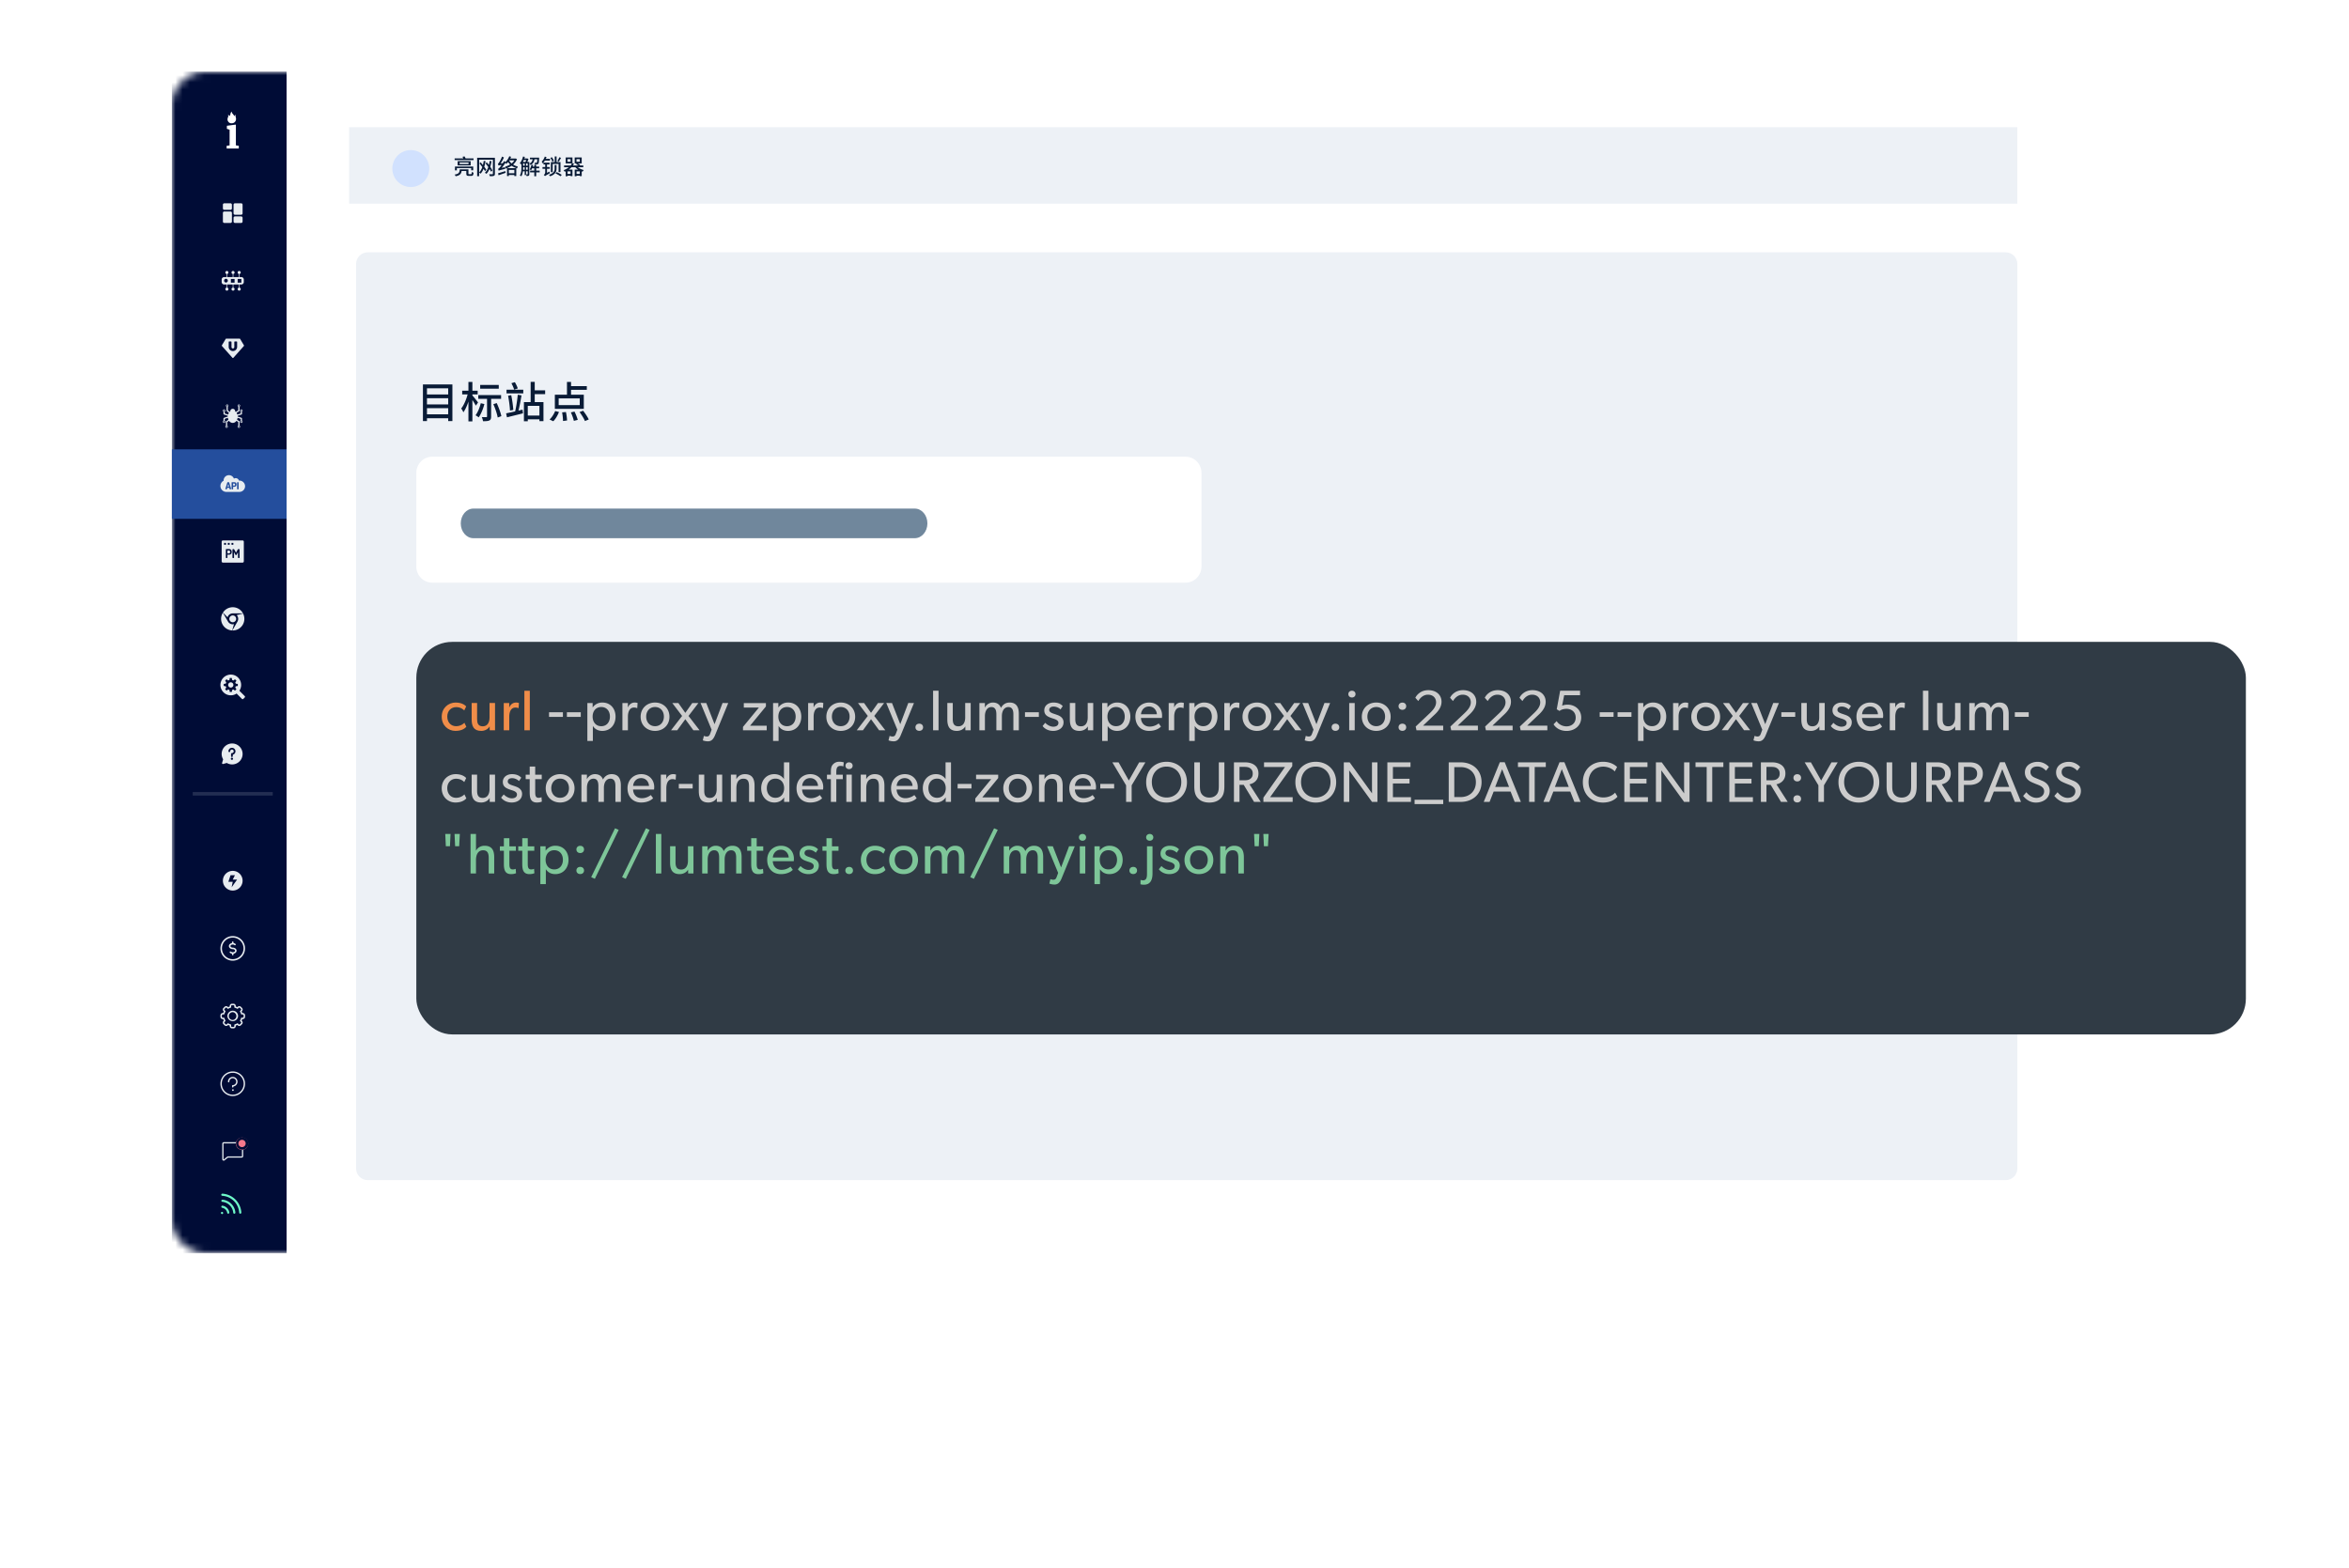 <svg xmlns="http://www.w3.org/2000/svg" width="328" height="219" fill="none" viewBox="0 0 328 219">
  <g filter="url(#a)">
    <mask id="b" width="273" height="165" x="19" y="5" maskUnits="userSpaceOnUse" style="mask-type:alpha">
      <path fill="#C4C4C4" d="M19 9.853A4.853 4.853 0 0 1 23.853 5h262.544a4.853 4.853 0 0 1 4.853 4.853v155.294a4.853 4.853 0 0 1-4.853 4.853H23.853A4.853 4.853 0 0 1 19 165.147V9.853Z"/>
    </mask>
    <g mask="url(#b)">
      <path fill="#fff" d="M289.018 5H21.148A2.148 2.148 0 0 0 19 7.148v160.679c0 1.186.962 2.148 2.148 2.148h267.87a2.148 2.148 0 0 0 2.148-2.148V7.148A2.148 2.148 0 0 0 289.018 5Z"/>
      <path fill="#EDF1F6" d="M275.056 30.235h-228.7c-.904 0-1.636.731-1.636 1.633v126.308c0 .902.732 1.633 1.635 1.633h228.701c.903 0 1.635-.731 1.635-1.633V31.868c0-.902-.732-1.633-1.635-1.633Z"/>
      <path fill="#000C36" d="M35.015 5H19v165h16.015V5Z"/>
    </g>
    <g clip-path="url(#c)">
      <path fill="#6EF8C8" fill-rule="evenodd" d="M26.046 161.998a2.52 2.52 0 0 1 2.353 2.354.15.15 0 0 0 .3-.019 2.816 2.816 0 0 0-2.634-2.634.15.15 0 1 0-.019.299Zm0 .84a1.686 1.686 0 0 1 1.523 1.524.15.15 0 0 0 .163.135.15.15 0 0 0 .136-.163 1.982 1.982 0 0 0-1.796-1.795.15.15 0 0 0-.163.136.15.15 0 0 0 .136.163Zm.443 1.071a.852.852 0 0 0-.459-.237.15.15 0 0 1 .05-.296 1.15 1.15 0 0 1 .942.942.15.15 0 1 1-.296.05.85.85 0 0 0-.237-.459Zm-.377.377a.15.15 0 1 0-.212.212v.001a.15.15 0 1 0 .212-.212v-.001Z" clip-rule="evenodd"/>
    </g>
    <path fill="#fff" d="M26.832 11.016c.078.148.039.274-.015.407-.086.22-.063.43.093.61.155.189.373.212.598.165.31-.07.49-.368.443-.697-.024-.156-.117-.313-.032-.485-.077.039-.077.039-.17.195-.086-.101-.164-.211-.257-.32-.077-.087-.155-.165-.108-.306a.332.332 0 0 0-.171.188 2.552 2.552 0 0 0-.055.235.282.282 0 0 1-.132.196c-.046-.087-.093-.15-.194-.188Zm-.182 4.724v-.382l.41-.054v-2.19l-.379-.124v-.426l1.037-.14.22-.022v2.896l.406.06v.383h-1.695Z"/>
    <path fill="#E7ECF0" fill-rule="evenodd" d="M26.323 23.388h.86c.11 0 .2.09.2.2v.516a.2.2 0 0 1-.2.2h-.86a.2.2 0 0 1-.2-.2v-.515a.2.2 0 0 1 .2-.201Zm0 1.146h.86c.11 0 .2.09.2.2v1.203a.2.2 0 0 1-.2.2h-.86a.2.2 0 0 1-.2-.2v-1.203c0-.11.09-.2.2-.2Zm2.35.687h-.86a.2.2 0 0 0-.2.2v.516c0 .11.09.2.2.2h.86a.2.2 0 0 0 .2-.2v-.515a.2.2 0 0 0-.2-.2Zm-.86-1.833h.86c.11 0 .2.09.2.2v1.203a.2.2 0 0 1-.2.201h-.86a.2.2 0 0 1-.2-.2v-1.204c0-.11.09-.2.2-.2Zm-.917 9.666c0 .104-.073.19-.171.21v.434h.773v-.434a.215.215 0 1 1 .086 0v.434h.773v-.434a.215.215 0 1 1 .086 0v.434h.258c.19 0 .344.154.344.344v.344c0 .19-.154.343-.344.343h-.258v.434a.215.215 0 1 1-.086 0v-.433h-.773v.434a.215.215 0 1 1-.086 0v-.434h-.773v.434a.215.215 0 1 1-.086 0v-.434h-.344a.344.344 0 0 1-.344-.344v-.344c0-.19.154-.344.344-.344h.344v-.434a.215.215 0 1 1 .258-.21Zm-.6 1.16a.258.258 0 1 1 .514 0 .258.258 0 0 1-.515 0Zm.944-.258h.516v.516h-.516v-.516Zm1.46 0h-.515v.516h.516v-.516Z" clip-rule="evenodd"/>
    <path fill="#E7ECF0" d="M28.529 42.333a.086.086 0 0 0-.074-.042H26.59a.086.086 0 0 0-.074.042l-.532.886a.086.086 0 0 0 .01.101l1.465 1.648a.086.086 0 0 0 .128 0l1.465-1.648a.086.086 0 0 0 .01-.101l-.532-.886Zm-.418 1.136a.59.59 0 0 1-1.178 0v-.7c0-.047.038-.085.086-.085h.22c.048 0 .087.038.087.086v.7a.196.196 0 1 0 .392 0v-.7c0-.048.039-.086.086-.086h.221c.048 0 .086.038.086.086v.7Z"/>
    <path fill="#244E9D" d="M35.015 57.749H19v9.705h16.015V57.75Z"/>
    <path fill="#E7ECF0" fill-rule="evenodd" d="M26.724 51.742a.086.086 0 1 0 0-.171.086.086 0 0 0 0 .172Zm.086.064a.172.172 0 1 0-.171 0v.538c0 .026.011.05.032.067l.3.24a.924.924 0 0 0-.116.247l-.474-.158v-.247a.172.172 0 1 0-.172 0v.31c0 .036.024.069.059.08l.55.184a1.103 1.103 0 0 0-.007.103l-.543.18a.086.086 0 0 0-.06.082v.31a.172.172 0 1 0 .173 0v-.248l.44-.146a1 1 0 0 0 .074.269l-.304.202a.086.086 0 0 0-.038.072v.538a.172.172 0 1 0 .171 0v-.492l.255-.17a.639.639 0 0 0 .519.295.639.639 0 0 0 .519-.295l.254.17v.492a.172.172 0 1 0 .172 0v-.538a.086.086 0 0 0-.038-.072l-.304-.203a1 1 0 0 0 .075-.268l.439.146v.248a.172.172 0 1 0 .172 0v-.31a.086.086 0 0 0-.06-.081l-.542-.181a1.103 1.103 0 0 0-.008-.102l.55-.184a.086.086 0 0 0 .06-.082v-.31a.172.172 0 1 0-.172 0v.248l-.474.158a.934.934 0 0 0-.108-.235l.372-.247a.086.086 0 0 0 .038-.072v-.538a.172.172 0 1 0-.172 0v.492l-.347.231a.703.703 0 0 0-.084-.07l.002-.03a.344.344 0 1 0-.687.03.687.687 0 0 0-.074.06l-.27-.216v-.497Zm1.805 2.085a.086.086 0 1 1 .172 0 .086.086 0 0 1-.172 0Zm.172-1.547a.086.086 0 1 1-.172 0 .086.086 0 0 1 .172 0Zm-.516 2.234a.086.086 0 1 1 .172 0 .086.086 0 0 1-.172 0Zm.172-2.921a.086.086 0 1 1-.172 0 .086.086 0 0 1 .172 0Zm-2.234 2.234a.086.086 0 1 1 .172 0 .086.086 0 0 1-.172 0Zm.172-1.547a.086.086 0 1 1-.172 0 .086.086 0 0 1 .172 0Zm.172 2.234a.086.086 0 1 1 .172 0 .086.086 0 0 1-.172 0Zm1.877 7.534a.79.79 0 0 1-.004 1.583h-1.817a.829.829 0 0 1-.386-1.564v-.019a.744.744 0 0 1 1.442-.268.468.468 0 0 1 .7.271c.022-.003.041-.003.064-.003Zm-1.82 1.23a.197.197 0 0 1-.062-.01.185.185 0 0 1-.053-.032.061.061 0 0 1-.022-.045c0-.003 0-.008.002-.015l.256-.839a.087.087 0 0 1 .052-.054.22.22 0 0 1 .176 0c.028.012.045.03.053.054l.257.839a.078.078 0 0 1 .002.015.061.061 0 0 1-.022.045.185.185 0 0 1-.053.032.188.188 0 0 1-.062.01.116.116 0 0 1-.046-.007.052.052 0 0 1-.024-.032l-.047-.172h-.29l-.047.172a.046.046 0 0 1-.025.032.116.116 0 0 1-.045.008Zm.362-.376-.1-.368-.101.368h.2Zm.472.377a.17.17 0 0 1-.074-.017.052.052 0 0 1-.033-.05v-.874c0-.017.008-.032.022-.045a.084.084 0 0 1 .058-.02h.284a.41.41 0 0 1 .164.032.24.24 0 0 1 .117.1c.03.047.044.108.044.185v.007a.337.337 0 0 1-.046.186.253.253 0 0 1-.12.101.45.45 0 0 1-.172.032h-.136v.297c0 .022-.012.038-.035.05a.16.16 0 0 1-.073.016Zm.108-.528h.136a.123.123 0 0 0 .09-.033c.022-.023.033-.058.033-.105v-.015c0-.047-.01-.08-.033-.103a.12.12 0 0 0-.09-.034h-.136v.29Zm.587.511a.17.17 0 0 0 .147 0c.023-.01.035-.027.035-.05v-.874c0-.022-.012-.039-.035-.05a.173.173 0 0 0-.073-.014.182.182 0 0 0-.074.015.052.052 0 0 0-.033.05v.874c0 .022.011.038.033.05Zm-2.188 7.32c0-.095.077-.172.172-.172h2.75c.095 0 .172.077.172.172v2.75a.172.172 0 0 1-.172.172h-2.75a.172.172 0 0 1-.172-.172v-2.75Zm.344.172h.258v.258h-.258v-.258Zm.773 0h-.257v.258h.257v-.258Zm.258 0h.258v.258h-.258v-.258Zm-.756 2.098a.178.178 0 0 0 .155 0c.023-.012.034-.03.034-.053v-.399h.192a.529.529 0 0 0 .205-.037.312.312 0 0 0 .146-.126.427.427 0 0 0 .053-.227v-.01a.428.428 0 0 0-.051-.225.295.295 0 0 0-.141-.124.496.496 0 0 0-.198-.038h-.343a.092.092 0 0 0-.062.02.062.062 0 0 0-.024.049v1.117c0 .023.011.04.034.053Zm.381-.627h-.192v-.416h.192c.058 0 .102.017.133.05.032.032.048.081.048.148v.02c0 .067-.016.117-.048.15-.031.032-.075.048-.133.048Zm.541.627a.179.179 0 0 0 .155 0c.023-.012.034-.03.034-.053v-.753l.198.371c.01.018.022.03.034.037a.091.091 0 0 0 .117-.036l.2-.358v.739c0 .023.01.04.034.053a.179.179 0 0 0 .153 0c.024-.012.036-.03.036-.053v-1.074c0-.041-.012-.07-.034-.086a.126.126 0 0 0-.078-.026.243.243 0 0 0-.069.009.12.12 0 0 0-.053.034.622.622 0 0 0-.053.076l-.212.385-.21-.385a.342.342 0 0 0-.052-.076.12.12 0 0 0-.054-.034.231.231 0 0 0-.068-.009.13.13 0 0 0-.078.026c-.023.016-.034.045-.034.086v1.074c0 .023.011.04.034.053Zm1.438 7.744H27.5a.761.761 0 0 0-.728.543l-.637-.658a1.624 1.624 0 0 1 2.228-.497c.24.151.436.361.569.611Zm-1.813 1.424a.76.76 0 0 0 .554.081l-.25.877a1.618 1.618 0 0 1-1.3-2.476l.716 1.239.003-.002a.76.76 0 0 0 .277.28Zm1.823-1.404-.886.222a.75.75 0 0 1 .103.901l.003.002-.715 1.238a.34.34 0 0 1 .026.001l.027.002a1.621 1.621 0 0 0 1.442-2.366Zm-.964.743a.477.477 0 1 1-.955 0 .477.477 0 0 1 .955 0Zm.447 10.039.756.755a.128.128 0 0 1 .004.174l-.217.217a.124.124 0 0 1-.174 0l-.756-.756a1.423 1.423 0 0 1-.98.239 1.45 1.45 0 0 1-1.255-1.19 1.45 1.45 0 0 1 1.67-1.675 1.447 1.447 0 0 1 .952 2.236Zm-.271-.652a.054.054 0 0 0 .05-.054h.004v-.199c0-.029-.021-.05-.05-.054l-.2-.022a.059.059 0 0 1-.046-.04.61.61 0 0 0-.047-.112c-.011-.021-.011-.043.003-.061l.127-.156a.051.051 0 0 0-.004-.072l-.145-.145c-.021-.018-.054-.021-.075-.004l-.156.127c-.018.011-.043.015-.061.004-.037-.018-.073-.036-.113-.047a.059.059 0 0 1-.04-.047l-.021-.2c-.004-.028-.025-.05-.054-.05h-.203c-.029 0-.05.022-.054.05l-.022.2a.059.059 0 0 1-.04.047 1.08 1.08 0 0 0-.112.047c-.021.007-.043.007-.061-.007l-.156-.127a.051.051 0 0 0-.072.003l-.145.145a.055.055 0 0 0-.003.073l.126.155c.01.018.014.044.004.062a1.018 1.018 0 0 0-.047.112.059.059 0 0 1-.047.04l-.2.021a.056.056 0 0 0-.05.055v.202c0 .029.022.05.05.054l.196.022c.022.004.04.018.047.04.01.04.029.08.047.115.01.022.01.044-.004.062l-.122.152a.052.052 0 0 0 .003.072l.145.145c.018.018.05.022.072.004l.152-.123c.018-.011.044-.015.062-.004.036.018.075.032.115.047a.059.059 0 0 1 .04.047l.022.196c.003.029.025.05.054.05h.203c.029 0 .05-.022.054-.05l.022-.196a.059.059 0 0 1 .04-.047.579.579 0 0 0 .115-.047c.022-.01.044-.01.062.004l.152.123c.021.018.05.018.072-.004l.145-.145a.055.055 0 0 0 .003-.072l-.123-.152c-.01-.018-.014-.043-.003-.062l.008-.018a.626.626 0 0 0 .039-.097.059.059 0 0 1 .047-.04l.195-.022Zm-1.292-.155a.365.365 0 1 1 .731 0 .364.364 0 0 1-.365.365.364.364 0 0 1-.366-.365Zm-.883 9.363a1.46 1.46 0 0 0 .179 1.017l-.144.505a.12.12 0 0 0 .086.151.126.126 0 0 0 .064 0l.505-.145a1.46 1.46 0 0 0 1.778-2.289 1.46 1.46 0 0 0-2.468.761Zm1.41-.587a.49.49 0 0 0-.49.49.123.123 0 0 0 .245 0 .246.246 0 1 1 .245.246.122.122 0 0 0-.123.122v.307a.123.123 0 1 0 .246 0v-.2a.49.49 0 0 0-.123-.965Zm0 1.686a.153.153 0 1 0 0-.306.153.153 0 1 0 0 .306Z" clip-rule="evenodd"/>
    <path fill="#EDF1F4" fill-rule="evenodd" d="M33.083 106.096h-11.17v-.485h11.17v.485Z" clip-rule="evenodd" opacity=".15"/>
    <path fill="#E7ECF0" d="M27.498 116.616a1.378 1.378 0 0 0-1.375 1.375 1.376 1.376 0 1 0 1.375-1.375Zm-.153 2.291.153-.764h-.611l.305-.916h.611l-.305.611h.61l-.763 1.069Zm.153 6.817a1.72 1.72 0 0 0-1.718 1.719c0 .947.77 1.718 1.718 1.718a1.72 1.72 0 0 0 1.719-1.718 1.72 1.72 0 0 0-1.719-1.719Zm0 3.222a1.505 1.505 0 0 1-1.504-1.503c0-.829.675-1.504 1.504-1.504.83 0 1.504.675 1.504 1.504s-.675 1.503-1.504 1.503Z"/>
    <path fill="#E7ECF0" d="M27.499 127.336c-.175 0-.322-.099-.322-.215 0-.117.147-.215.322-.215a.38.38 0 0 1 .25.085.108.108 0 0 0 .143-.161.569.569 0 0 0-.286-.13v-.116a.108.108 0 0 0-.107-.108.108.108 0 0 0-.108.108v.116c-.245.04-.43.213-.43.421 0 .237.242.429.538.429.174 0 .322.099.322.215 0 .117-.148.215-.322.215a.38.38 0 0 1-.251-.085.107.107 0 1 0-.143.161.569.569 0 0 0 .286.13v.116a.107.107 0 1 0 .215 0v-.116c.245-.04.43-.213.43-.421 0-.237-.241-.429-.537-.429Z"/>
    <path fill="#E7ECF0" fill-rule="evenodd" d="M27.39 138.612h.216a.317.317 0 0 0 .316-.316v-.073c.075-.024.147-.054.216-.089l.052.051a.317.317 0 0 0 .447 0l.152-.152a.317.317 0 0 0 0-.448l-.051-.051a1.45 1.45 0 0 0 .09-.216h.072a.317.317 0 0 0 .317-.316v-.216a.317.317 0 0 0-.317-.316h-.073a1.394 1.394 0 0 0-.09-.216l.053-.052a.316.316 0 0 0 0-.447l-.153-.153a.317.317 0 0 0-.447 0l-.052.052a1.396 1.396 0 0 0-.216-.089v-.073a.317.317 0 0 0-.316-.317h-.216a.317.317 0 0 0-.316.317v.073a1.4 1.4 0 0 0-.216.089l-.051-.052a.317.317 0 0 0-.448 0l-.152.153a.316.316 0 0 0 0 .447l.052.052a1.394 1.394 0 0 0-.09.216h-.073a.317.317 0 0 0-.316.316v.216c0 .174.142.316.316.316h.073c.024.074.054.146.09.216l-.052.051a.317.317 0 0 0 0 .448l.152.152a.316.316 0 0 0 .448 0l.051-.051c.07.035.142.065.216.089v.073c0 .174.142.316.316.316Zm-.19-.562a1.188 1.188 0 0 1-.308-.128.1.1 0 0 0-.122.016l-.106.105a.116.116 0 0 1-.162 0l-.153-.153a.114.114 0 0 1 0-.162l.105-.106a.1.1 0 0 0 .016-.122c-.057-.096-.1-.2-.128-.308a.1.1 0 0 0-.097-.075h-.149a.115.115 0 0 1-.115-.115v-.216c0-.063.052-.115.115-.115h.149a.1.1 0 0 0 .097-.075c.028-.108.071-.212.128-.308a.102.102 0 0 0-.015-.123l-.106-.105a.115.115 0 0 1 0-.163l.153-.152a.114.114 0 0 1 .162 0l.106.105a.1.1 0 0 0 .122.016c.096-.057.2-.1.308-.128a.1.1 0 0 0 .075-.098v-.148c0-.064.052-.115.115-.115h.216c.063 0 .115.051.115.115v.148a.1.1 0 0 0 .076.098c.108.028.211.071.307.128a.1.1 0 0 0 .123-.016l.105-.105a.115.115 0 0 1 .163 0l.152.152a.115.115 0 0 1 0 .163l-.105.105a.102.102 0 0 0-.016.123c.057.096.1.2.128.308a.1.1 0 0 0 .098.075h.148c.064 0 .115.052.115.115v.216a.115.115 0 0 1-.115.115h-.148a.1.1 0 0 0-.098.075c-.028.108-.07.212-.128.308a.1.1 0 0 0 .016.122l.105.106a.114.114 0 0 1 0 .162l-.152.153a.116.116 0 0 1-.163 0l-.105-.105a.1.1 0 0 0-.123-.016c-.096.057-.2.1-.307.128a.1.1 0 0 0-.076.097v.149a.115.115 0 0 1-.115.115h-.216a.115.115 0 0 1-.115-.115v-.149a.1.1 0 0 0-.075-.097Zm-.45-1.156a.749.749 0 0 0 1.496 0 .748.748 0 0 0-1.496 0Zm.202 0c0-.301.245-.547.546-.547a.548.548 0 0 1 0 1.093.547.547 0 0 1-.546-.546Zm.546 10.979a1.527 1.527 0 1 0 0-3.055 1.527 1.527 0 0 0 0 3.055Zm1.719-1.527a1.718 1.718 0 1 1-3.437 0 1.718 1.718 0 0 1 3.437 0Zm-1.975-.904a.663.663 0 0 1 .729.145.664.664 0 0 1 .145.728.667.667 0 0 1-.522.406v.054a.096.096 0 0 1-.096.096.096.096 0 0 1-.095-.096v-.143c0-.052.042-.095.095-.095a.474.474 0 0 0 .441-.295.478.478 0 1 0-.918-.183.096.096 0 0 1-.096.096.096.096 0 0 1-.095-.096.668.668 0 0 1 .412-.617Zm.4 1.787a.119.119 0 0 1-.12.119.119.119 0 1 1 0-.238.12.12 0 0 1 .12.119Zm-1.406 7.451a.031.031 0 0 0-.021.009.02.02 0 0 0-.007.016v2.185a.022.022 0 0 0 .015.021.027.027 0 0 0 .018.003.036.036 0 0 0 .015-.006l.461-.373.054.067-.054-.067a.205.205 0 0 1 .128-.045h1.912a.03.03 0 0 0 .021-.008.023.023 0 0 0 .007-.016v-1.761a.02.02 0 0 0-.007-.016.031.031 0 0 0-.021-.009h-2.52Zm-.14-.115a.201.201 0 0 1 .14-.057h2.52a.201.201 0 0 1 .201.197v1.761a.196.196 0 0 1-.06.14.205.205 0 0 1-.14.056h-1.912a.032.032 0 0 0-.02.007l-.461.372a.194.194 0 0 1-.102.043.196.196 0 0 1-.11-.016.195.195 0 0 1-.117-.178v-2.185c0-.054.023-.104.06-.14Z" clip-rule="evenodd"/>
    <path fill="#F9788B" d="M29.654 154.687a.86.86 0 1 1-1.719 0 .86.86 0 0 1 1.719 0Z"/>
    <path fill="#000C36" fill-rule="evenodd" d="M28.795 155.197a.51.51 0 1 0 0-1.02.51.51 0 0 0 0 1.02Zm0 .349a.86.86 0 1 0 0-1.719.86.86 0 0 0 0 1.719Z" clip-rule="evenodd"/>
    <path fill="#EDF1F6" d="M276.69 12.765H43.75V23.44h232.94V12.765Z"/>
    <path fill="#091B36" d="M61.12 17.121h-1.11a1.958 1.958 0 0 0-.147-.282l-.282.06c.039.066.08.147.11.222h-1.208v.231h2.637v-.23Zm-.045 1.665v-.525h-2.547v.528h.264v-.309h2.007v.306h.276Zm-.648-.876h-1.248v-.219h1.248v.22Zm-1.524-.408v.6h1.818v-.6h-1.818Zm1.608 1.821c-.084 0-.1-.009-.1-.093v-.579h-1.22c-.024.441-.105.627-.714.73a.694.694 0 0 1 .15.233c.59-.117.774-.33.83-.732h.658v.351c0 .255.069.33.35.33h.337c.222 0 .294-.09.32-.45a.717.717 0 0 1-.248-.105c-.012.27-.027.315-.102.315h-.261Zm3.243-.516a3.427 3.427 0 0 0-.297-.51c.072-.243.126-.507.165-.795l-.25-.027a5.92 5.92 0 0 1-.101.564 5.458 5.458 0 0 0-.303-.366l-.171.15c.132.153.267.33.387.507-.108.324-.264.597-.477.792.06.036.17.117.216.153a2 2 0 0 0 .429-.687c.09.144.162.28.213.393l.189-.174Zm.35-1.773h-2.477v2.574h.279v-.5c.063.038.162.107.204.143.168-.18.306-.41.41-.678.082.12.154.231.205.327l.177-.192a5.756 5.756 0 0 0-.282-.414c.075-.243.129-.51.174-.798l-.25-.027a4.76 4.76 0 0 1-.113.582 8.921 8.921 0 0 0-.321-.39l-.162.162c.129.153.27.333.402.507-.105.306-.25.564-.444.756v-1.788h1.92v1.96c0 .056-.021.074-.078.077a4.98 4.98 0 0 1-.456-.006c.039.072.087.201.105.28.273 0 .447-.007.558-.052.108-.045.15-.129.15-.297v-2.226Zm.508 2.44c.282-.097.648-.22.99-.34l-.045-.24c-.372.117-.756.234-1.008.303l.063.276Zm2.208-.745v.465h-.768v-.465h.768Zm-1.023.861h.255v-.153h.768v.147h.27v-1.1h-1.293v1.106Zm.312-2.196h.714a1.656 1.656 0 0 1-.387.432 1.391 1.391 0 0 1-.34-.414l.013-.018Zm.918-.26-.045.008h-.73a4.44 4.44 0 0 0 .112-.246l-.252-.075c-.117.306-.31.6-.528.801l-.201-.129a3.6 3.6 0 0 1-.168.297l-.324.033c.174-.24.348-.543.474-.828l-.267-.129a3.84 3.84 0 0 1-.402.813c-.063.096-.117.162-.174.177.03.075.078.21.093.267.045-.024.117-.042.435-.084a3.509 3.509 0 0 1-.273.351c-.093.108-.162.174-.231.19.03.074.075.206.09.26.066-.045.18-.08.906-.255a1.602 1.602 0 0 1-.003-.243l-.486.102c.186-.216.369-.468.525-.72.045.057.099.132.123.168.084-.075.165-.165.246-.267.078.123.177.24.285.345a2.723 2.723 0 0 1-.702.306c.039.054.09.183.108.261a3.06 3.06 0 0 0 .8-.393c.226.16.484.285.769.375a.892.892 0 0 1 .102-.26 2.224 2.224 0 0 1-.663-.277 2.09 2.09 0 0 0 .543-.75l-.162-.099Zm1.43 1.784h.226v.393c0 .03-.01.04-.04.04a1.8 1.8 0 0 1-.185 0v-.433Zm-.425-.213c.006-.105.009-.207.009-.297v-.057h.222v.354h-.231Zm.453-1.359c-.033.09-.072.192-.114.27h-.363c.045-.084.09-.177.129-.27h.348Zm-.444.483h.222v.315h-.222v-.315Zm.642.522v.354h-.225v-.354h.225Zm-.225-.207v-.315h.225v.315h-.225Zm.453-.528h-.288c.066-.123.126-.267.174-.393l-.165-.105-.04.012h-.377c.027-.075.048-.147.069-.222l-.252-.05c-.087.362-.246.71-.453.935.057.04.159.12.2.165l.03-.036v.486c0 .333-.02.774-.221 1.09a.902.902 0 0 1 .204.128c.126-.198.192-.456.222-.708h.249v.528h.195v-.09c.033.06.06.165.066.228.144 0 .234-.006.303-.048.066-.039.084-.114.084-.219v-1.7Zm1.113-.372c-.015.306-.036.426-.07.462-.014.024-.041.03-.08.027-.042 0-.138 0-.25-.012a.526.526 0 0 1 .067.231c.123.006.246.006.306-.003.078-.009.126-.03.17-.084.067-.072.09-.273.109-.756l.006-.096H69v.231h.375c-.048.258-.15.471-.444.597.057.045.12.135.15.192.363-.168.495-.444.549-.789h.393Zm.333 1.584h-.486v-.324h.414v-.237h-.414v-.26h-.264v.26h-.222c.018-.072.036-.144.05-.219l-.227-.045c-.048.246-.135.49-.258.657.057.024.162.078.21.108a1.51 1.51 0 0 0 .138-.264h.309v.324h-.588v.243h.588v.54h.264v-.54h.486v-.243Zm2.742-1.866c-.06.162-.177.387-.27.528l.198.075c.096-.135.213-.333.315-.519l-.243-.084Zm-1.182.672v1.407h.255v-1.149h.822v1.14h.267v-1.398h-.546v-.786h-.258v.786h-.54Zm.429-.174a2.042 2.042 0 0 0-.288-.504l-.207.1c.117.155.234.377.279.518l.216-.114Zm-.55-.033v-.246h-.584c.039-.078.072-.162.102-.24l-.243-.075c-.09.273-.252.531-.432.705.045.06.114.201.132.258a1.95 1.95 0 0 0 .309-.402h.717Zm-.416 1.71v-.56h.387v-.25h-.387v-.357h.357v-.252h-.855v.252h.246v.357h-.378v.25h.378v.494c0 .168-.126.306-.195.36.048.036.135.12.165.168.054-.054.14-.108.687-.41a1.17 1.17 0 0 1-.054-.235l-.351.183Zm1.329-1.098h-.267v.507c0 .28-.081.645-.801.867a.912.912 0 0 1 .174.207c.777-.27.894-.702.894-1.07v-.51Zm-.147 1.17c.237.114.549.291.699.408l.177-.198a4.771 4.771 0 0 0-.705-.384l-.171.174Zm2.943.081v-.36h.453v.36h-.453Zm-.837 0h-.42v-.36h.42v.36Zm.003-1.71h-.43v-.357h.43v.357Zm.825-.357h.462v.357h-.462v-.357Zm.948 1.128v-.246h-.52l.09-.09a1.756 1.756 0 0 0-.368-.198h.579v-.83h-.981v.83h.303l-.117.114c.117.042.249.111.345.174H75c.06-.087.11-.177.156-.267l-.222-.042v-.81h-.942v.831h.87a1.536 1.536 0 0 1-.183.288h-.915v.246h.669a2.447 2.447 0 0 1-.735.417c.05.048.123.15.15.216l.144-.063v.69h.255v-.078h.42v.06h.267v-.906h-.525a2.43 2.43 0 0 0 .393-.336h.534c.11.123.246.237.396.336h-.486v.924h.258v-.078h.453v.06h.27v-.657c.039.015.078.027.117.04a.963.963 0 0 1 .174-.226 2.258 2.258 0 0 1-.837-.399h.762Z"/>
    <path fill="#D1E1FE" d="M54.938 18.589a2.578 2.578 0 1 0-5.155 0 2.578 2.578 0 0 0 5.155 0Z"/>
    <path fill="#fff" d="M160.558 58.783H55.34c-1.22 0-2.209 1.01-2.209 2.254v13.075c0 1.245.99 2.254 2.209 2.254h105.218c1.219 0 2.208-1.01 2.208-2.254V61.037c0-1.245-.989-2.254-2.208-2.254Z"/>
    <path fill="#70879C" d="M59.337 68.091c0-1.142.791-2.068 1.767-2.068h61.627c.975 0 1.766.926 1.766 2.069 0 1.142-.791 2.068-1.766 2.068H61.104c-.976 0-1.767-.926-1.767-2.069Z"/>
    <path fill="#091B36" d="M54.62 52.861v-.857h2.964v.858h-2.965Zm2.964-2.25v.864h-2.965v-.864h2.965Zm0-1.38v.852h-2.965v-.852h2.965Zm-3.529-.546v5.118h.565v-.395h2.964v.395h.587v-5.117h-4.115Zm10.59.072h-2.597v.523h2.597v-.523Zm-2.891 2.449a20.41 20.41 0 0 0-.792-.985v-.143h.737v-.517h-.737v-1.224h-.553v1.224h-.87v.517h.756c-.18.707-.528 1.523-.894 1.967.102.139.246.384.3.535.264-.36.517-.913.709-1.5v2.766h.552v-2.988c.18.276.39.606.48.792l.312-.444Zm.378.101c-.15.624-.414 1.273-.732 1.686.126.066.348.21.444.294.317-.462.617-1.17.791-1.86l-.503-.12Zm2.837-.611v-.523h-3.185v.523h1.224v2.454c0 .078-.025.102-.108.102a7.61 7.61 0 0 1-.624-.007c.077.169.15.415.167.577.415 0 .697-.013.889-.108.191-.09.245-.258.245-.553v-2.465h1.392Zm-1.08.75c.27.6.529 1.38.607 1.86l.51-.192c-.097-.474-.373-1.236-.648-1.825l-.469.157Zm3.408-2.203c-.072-.24-.24-.6-.407-.87l-.48.139c.15.282.318.66.383.9l.504-.169Zm.103 3.096c.15-.593.305-1.44.42-2.123l-.522-.09c-.067.708-.216 1.71-.367 2.322-.474.114-.918.203-1.26.276l.12.552c.624-.15 1.459-.36 2.233-.553l-.055-.515-.57.132Zm-1.453-2.07c.126.654.24 1.5.264 2.065l.463-.09c-.037-.57-.15-1.398-.289-2.059l-.438.084Zm-.216-.33h2.335v-.516H65.73v.517Zm4.59 3.096h-1.626V51.68h1.627v1.355Zm.799-2.993v-.535h-1.453v-1.175h-.57v2.825h-.941v2.677h.54v-.277h1.626v.252h.563v-2.651h-1.218V50.04h1.453Zm4.83 1.535h-2.94v-.941h2.94v.941Zm.57-1.457h-1.782v-.678h2.201v-.517h-2.201v-.587h-.57v1.782h-1.693v1.974h4.044V50.12Zm-4.266 3.708c.323-.313.617-.823.797-1.29l-.528-.138c-.185.438-.48.918-.785 1.181l.516.246Zm1.236-1.242c.072.395.126.9.126 1.206l.564-.073a7.13 7.13 0 0 0-.157-1.181l-.533.048Zm1.224.006c.174.377.353.876.413 1.181l.547-.138a6.394 6.394 0 0 0-.457-1.157l-.504.114Zm1.212-.048c.287.39.617.918.75 1.254l.534-.217c-.15-.336-.492-.846-.786-1.224l-.499.187Z"/>
  </g>
  <g filter="url(#d)">
    <rect width="255.469" height="54.817" x="53.132" y="84.64" fill="#303B45" rx="5"/>
  </g>
  <path fill="#F08D49" d="m65.118 101.495-.272-.56s-.416.48-1.16.48c-.736 0-1.232-.552-1.232-1.352s.56-1.312 1.232-1.312c.672 0 1.008.336 1.136.464l.272-.56c-.04-.048-.456-.544-1.472-.544-1.008 0-1.944.752-1.944 1.976 0 1.216.896 1.984 1.92 1.984 1.016 0 1.408-.464 1.52-.576Zm4.005.488v-3.808h-.768v2.04c0 .64-.272 1.216-.944 1.216-.68 0-.792-.488-.792-1.008v-2.248h-.76v2.28c0 .944.28 1.616 1.336 1.616.536 0 .968-.264 1.176-.632l.008.544h.744Zm3.337-3.808s-.144-.064-.4-.064c-.408 0-.752.224-.936.656H71.1l.008-.584h-.768v3.8h.768v-1.896c0-.552.168-1.28.856-1.28.208 0 .344.048.416.08h.032l.048-.712Zm1.52 3.808v-5.52h-.76v5.52h.76Z"/>
  <path fill="#CCC" d="M78.6 100.111v-.64h-1.936v.64H78.6Zm2.496 0v-.64h-1.937v.64h1.936Zm4.855-.032c0-1.128-.712-1.968-1.832-1.968a1.61 1.61 0 0 0-1.352.672h-.016v-.6h-.736v5.288h.768v-2.088l.008.008c.272.424.712.68 1.312.68 1.128 0 1.848-.864 1.848-1.992Zm-.784-.008c0 .76-.448 1.344-1.208 1.344s-1.208-.584-1.208-1.344c0-.76.448-1.336 1.208-1.336s1.208.576 1.208 1.336Zm3.862-1.896s-.144-.064-.4-.064c-.408 0-.752.224-.936.656h-.024l.008-.584h-.768v3.8h.768v-1.896c0-.552.168-1.28.856-1.28.208 0 .344.048.416.08h.032l.048-.712Zm4.449 1.92c0-1.176-.88-1.984-2.008-1.984-1.136 0-2.016.808-2.016 1.984 0 1.184.88 1.976 2.016 1.976 1.128 0 2.008-.792 2.008-1.976Zm-.776-.024c0 .752-.472 1.344-1.232 1.344-.768 0-1.24-.592-1.24-1.344 0-.744.472-1.336 1.24-1.336.76 0 1.232.592 1.232 1.336Zm4.983 1.912-1.544-2 1.376-1.8h-.856l-.968 1.368-.968-1.368h-.848l1.368 1.8-1.544 2h.864l1.128-1.544 1.128 1.544h.864Zm4.001-3.8-.792-.008-1.12 2.96-1.152-2.952-.8-.008 1.544 3.728-.184.504c-.104.28-.184.448-.496.448-.192 0-.4-.088-.4-.088l-.152.624s.296.136.72.136.736-.224 1-.88l1.832-4.464Zm5.373 3.8v-.632h-2.328l2.216-2.696v-.464h-3.088v.616h2.112l-2.224 2.704v.472h3.312Zm4.825-1.904c0-1.128-.712-1.968-1.832-1.968a1.61 1.61 0 0 0-1.352.672h-.016v-.6h-.736v5.288h.768v-2.088l.008.008c.272.424.712.68 1.312.68 1.128 0 1.848-.864 1.848-1.992Zm-.784-.008c0 .76-.448 1.344-1.208 1.344s-1.208-.584-1.208-1.344c0-.76.448-1.336 1.208-1.336s1.208.576 1.208 1.336Zm3.862-1.896s-.144-.064-.4-.064c-.408 0-.752.224-.936.656h-.024l.008-.584h-.768v3.8h.768v-1.896c0-.552.168-1.28.856-1.28.208 0 .344.048.416.08h.032l.048-.712Zm4.448 1.92c0-1.176-.88-1.984-2.008-1.984-1.136 0-2.016.808-2.016 1.984 0 1.184.88 1.976 2.016 1.976 1.128 0 2.008-.792 2.008-1.976Zm-.776-.024c0 .752-.472 1.344-1.232 1.344-.768 0-1.24-.592-1.24-1.344 0-.744.472-1.336 1.24-1.336.76 0 1.232.592 1.232 1.336Zm4.983 1.912-1.544-2 1.376-1.8h-.856l-.968 1.368-.968-1.368h-.848l1.368 1.8-1.544 2h.864l1.128-1.544 1.128 1.544h.864Zm4.001-3.8-.792-.008-1.12 2.96-1.152-2.952-.8-.008 1.544 3.728-.184.504c-.104.28-.184.448-.496.448-.192 0-.4-.088-.4-.088l-.152.624s.296.136.72.136.736-.224 1-.88l1.832-4.464Zm1.275 3.384c0-.312-.224-.504-.528-.504-.312 0-.536.192-.536.504 0 .304.224.496.536.496.304 0 .528-.192.528-.496Zm2.158.416v-5.52h-.76v5.52h.76Zm4.49 0v-3.808h-.768v2.04c0 .64-.272 1.216-.944 1.216-.68 0-.792-.488-.792-1.008v-2.248h-.76v2.28c0 .944.28 1.616 1.336 1.616.536 0 .968-.264 1.176-.632l.008.544h.744Zm6.721 0v-2.304c0-.824-.272-1.568-1.288-1.568-.536 0-.952.272-1.208.752-.176-.496-.568-.752-1.128-.752-.504 0-.92.32-1.096.672h-.024l.008-.6h-.768v3.8h.768v-1.976c0-.68.304-1.264.912-1.264.552 0 .688.464.688 1.024v2.216h.768v-1.976c0-.68.304-1.264.912-1.264.616 0 .696.584.696 1.024v2.216h.76Zm2.796-1.872v-.64h-1.936v.64h1.936Zm3.448.76c0-.496-.32-.8-.744-.976-.16-.064-.304-.112-.512-.184-.376-.12-.744-.256-.744-.568 0-.312.24-.472.608-.472s.736.176.96.408l.32-.472c-.24-.256-.624-.496-1.296-.496s-1.28.384-1.28 1.088c0 .72.56.92 1.12 1.112.256.088.856.216.856.632 0 .416-.376.544-.728.544s-.8-.208-1.12-.544l-.368.448c.32.416.84.68 1.48.68.736 0 1.448-.384 1.448-1.2Zm4.144 1.112v-3.808h-.768v2.04c0 .64-.272 1.216-.944 1.216-.68 0-.792-.488-.792-1.008v-2.248h-.76v2.28c0 .944.28 1.616 1.336 1.616.536 0 .968-.264 1.176-.632l.008.544h.744Zm5.185-1.904c0-1.128-.712-1.968-1.832-1.968a1.61 1.61 0 0 0-1.352.672h-.016v-.6h-.736v5.288h.768v-2.088l.008.008c.272.424.712.68 1.312.68 1.128 0 1.848-.864 1.848-1.992Zm-.784-.008c0 .76-.448 1.344-1.208 1.344s-1.208-.584-1.208-1.344c0-.76.448-1.336 1.208-1.336s1.208.576 1.208 1.336Zm5.214-.144c0-1.064-.744-1.816-1.8-1.816s-1.928.768-1.928 1.968c0 1.208.776 1.992 1.904 1.992 1.136 0 1.624-.56 1.672-.6l-.32-.44c-.088.056-.544.44-1.256.44-.704 0-1.184-.456-1.224-1.208h2.928s.024-.192.024-.336Zm-.728-.176h-2.216c.024-.456.36-1.088 1.12-1.088.768 0 1.088.664 1.096 1.088Zm3.77-1.576s-.144-.064-.4-.064c-.408 0-.752.224-.936.656h-.024l.008-.584h-.768v3.8h.768v-1.896c0-.552.168-1.28.856-1.28.208 0 .344.048.416.08h.032l.048-.712Zm4.688 1.904c0-1.128-.712-1.968-1.832-1.968a1.61 1.61 0 0 0-1.352.672h-.016v-.6h-.736v5.288h.768v-2.088l.008.008c.272.424.712.68 1.312.68 1.128 0 1.848-.864 1.848-1.992Zm-.784-.008c0 .76-.448 1.344-1.208 1.344s-1.208-.584-1.208-1.344c0-.76.448-1.336 1.208-1.336s1.208.576 1.208 1.336Zm3.861-1.896s-.144-.064-.4-.064c-.408 0-.752.224-.936.656h-.024l.008-.584h-.768v3.8h.768v-1.896c0-.552.168-1.28.856-1.28.208 0 .344.048.416.08h.032l.048-.712Zm4.449 1.92c0-1.176-.88-1.984-2.008-1.984-1.136 0-2.016.808-2.016 1.984 0 1.184.88 1.976 2.016 1.976 1.128 0 2.008-.792 2.008-1.976Zm-.776-.024c0 .752-.472 1.344-1.232 1.344-.768 0-1.24-.592-1.24-1.344 0-.744.472-1.336 1.24-1.336.76 0 1.232.592 1.232 1.336Zm4.983 1.912-1.544-2 1.376-1.8h-.856l-.968 1.368-.968-1.368h-.848l1.368 1.8-1.544 2h.864l1.128-1.544 1.128 1.544h.864Zm4.001-3.8-.792-.008-1.12 2.96-1.152-2.952-.8-.008 1.544 3.728-.184.504c-.104.28-.184.448-.496.448-.192 0-.4-.088-.4-.088l-.152.624s.296.136.72.136.736-.224 1-.88l1.832-4.464Zm1.275 3.384c0-.312-.224-.504-.528-.504-.312 0-.536.192-.536.504 0 .304.224.496.536.496.304 0 .528-.192.528-.496Zm2.27-4.632c0-.272-.208-.472-.496-.472-.296 0-.504.2-.504.472 0 .272.208.472.504.472.288 0 .496-.2.496-.472Zm-.112 5.048v-3.8h-.768v3.8h.768Zm5.018-1.888c0-1.176-.88-1.984-2.008-1.984-1.136 0-2.016.808-2.016 1.984 0 1.184.88 1.976 2.016 1.976 1.128 0 2.008-.792 2.008-1.976Zm-.776-.024c0 .752-.472 1.344-1.232 1.344-.768 0-1.24-.592-1.24-1.344 0-.744.472-1.336 1.24-1.336.76 0 1.232.592 1.232 1.336Zm2.947-1.448c0-.304-.224-.504-.528-.504-.312 0-.536.2-.536.504s.224.504.536.504c.304 0 .528-.2.528-.504Zm0 2.944c0-.312-.224-.504-.528-.504-.312 0-.536.192-.536.504 0 .304.224.496.536.496.304 0 .528-.192.528-.496Zm5.166.416v-.64h-2.816l1.416-1.352c.344-.32 1.168-1.008 1.168-1.984s-.744-1.624-1.848-1.624c-1.096 0-1.656.728-1.808 1.064l.408.456c.224-.368.656-.888 1.352-.888.704 0 1.136.448 1.136 1.072 0 .616-.472 1.12-.896 1.528l-1.952 1.848.112.52h3.728Zm4.848 0v-.64h-2.816l1.416-1.352c.344-.32 1.168-1.008 1.168-1.984s-.744-1.624-1.848-1.624c-1.096 0-1.656.728-1.808 1.064l.408.456c.224-.368.656-.888 1.352-.888.704 0 1.136.448 1.136 1.072 0 .616-.472 1.12-.896 1.528l-1.952 1.848.112.52h3.728Zm4.847 0v-.64h-2.816l1.416-1.352c.344-.32 1.168-1.008 1.168-1.984s-.744-1.624-1.848-1.624c-1.096 0-1.656.728-1.808 1.064l.408.456c.224-.368.656-.888 1.352-.888.704 0 1.136.448 1.136 1.072 0 .616-.472 1.12-.896 1.528l-1.952 1.848.112.52h3.728Zm4.848 0v-.64h-2.816l1.416-1.352c.344-.32 1.168-1.008 1.168-1.984s-.744-1.624-1.848-1.624c-1.096 0-1.656.728-1.808 1.064l.408.456c.224-.368.656-.888 1.352-.888.704 0 1.136.448 1.136 1.072 0 .616-.472 1.12-.896 1.528l-1.952 1.848.112.52h3.728Zm4.727-1.768c0-1.208-.984-1.808-1.88-1.808-.304 0-.568.048-.784.144l.288-1.464h2.216v-.624h-2.776l-.48 2.592.392.232c.216-.192.616-.296.976-.296.632 0 1.28.384 1.28 1.224s-.656 1.224-1.28 1.224c-.616 0-1.136-.328-1.376-.736l-.432.448c.2.352.776.928 1.816.928s2.04-.656 2.04-1.864Zm4.521-.104v-.64h-1.936v.64h1.936Zm2.496 0v-.64h-1.936v.64h1.936Zm4.856-.032c0-1.128-.712-1.968-1.832-1.968a1.61 1.61 0 0 0-1.352.672h-.016v-.6h-.736v5.288h.768v-2.088l.008.008c.272.424.712.68 1.312.68 1.128 0 1.848-.864 1.848-1.992Zm-.784-.008c0 .76-.448 1.344-1.208 1.344s-1.208-.584-1.208-1.344c0-.76.448-1.336 1.208-1.336s1.208.576 1.208 1.336Zm3.862-1.896s-.144-.064-.4-.064c-.408 0-.752.224-.936.656h-.024l.008-.584h-.768v3.8h.768v-1.896c0-.552.168-1.28.856-1.28.208 0 .344.048.416.08h.032l.048-.712Zm4.448 1.92c0-1.176-.88-1.984-2.008-1.984-1.136 0-2.016.808-2.016 1.984 0 1.184.88 1.976 2.016 1.976 1.128 0 2.008-.792 2.008-1.976Zm-.776-.024c0 .752-.472 1.344-1.232 1.344-.768 0-1.24-.592-1.24-1.344 0-.744.472-1.336 1.24-1.336.76 0 1.232.592 1.232 1.336Zm4.984 1.912-1.544-2 1.376-1.8h-.856l-.968 1.368-.968-1.368h-.848l1.368 1.8-1.544 2h.864l1.128-1.544 1.128 1.544h.864Zm4-3.8-.792-.008-1.12 2.96-1.152-2.952-.8-.008 1.544 3.728-.184.504c-.104.28-.184.448-.496.448-.192 0-.4-.088-.4-.088l-.152.624s.296.136.72.136.736-.224 1-.88l1.832-4.464Zm2.277 1.928v-.64h-1.936v.64h1.936Zm4.119 1.872v-3.808h-.768v2.04c0 .64-.272 1.216-.944 1.216-.68 0-.792-.488-.792-1.008v-2.248h-.76v2.28c0 .944.28 1.616 1.336 1.616.536 0 .968-.264 1.176-.632l.008.544h.744Zm3.777-1.112c0-.496-.32-.8-.744-.976-.16-.064-.304-.112-.512-.184-.376-.12-.744-.256-.744-.568 0-.312.24-.472.608-.472s.736.176.96.408l.32-.472c-.24-.256-.624-.496-1.296-.496s-1.28.384-1.28 1.088c0 .72.56.92 1.12 1.112.256.088.856.216.856.632 0 .416-.376.544-.728.544s-.8-.208-1.12-.544l-.368.448c.32.416.84.68 1.48.68.736 0 1.448-.384 1.448-1.2Zm4.385-.944c0-1.064-.744-1.816-1.8-1.816s-1.928.768-1.928 1.968c0 1.208.776 1.992 1.904 1.992 1.136 0 1.624-.56 1.672-.6l-.32-.44c-.088.056-.544.44-1.256.44-.704 0-1.184-.456-1.224-1.208h2.928s.024-.192.024-.336Zm-.728-.176h-2.216c.024-.456.36-1.088 1.12-1.088.768 0 1.088.664 1.096 1.088Zm3.77-1.576s-.144-.064-.4-.064c-.408 0-.752.224-.936.656h-.024l.008-.584h-.768v3.8h.768v-1.896c0-.552.168-1.28.856-1.28.208 0 .344.048.416.08h.032l.048-.712Zm3.274 3.808v-5.52h-.76v5.52h.76Zm4.49 0v-3.808h-.768v2.04c0 .64-.272 1.216-.944 1.216-.68 0-.792-.488-.792-1.008v-2.248h-.76v2.28c0 .944.28 1.616 1.336 1.616.536 0 .968-.264 1.176-.632l.008.544h.744Zm6.721 0v-2.304c0-.824-.272-1.568-1.288-1.568-.536 0-.952.272-1.208.752-.176-.496-.568-.752-1.128-.752-.504 0-.92.32-1.096.672h-.024l.008-.6h-.768v3.8h.768v-1.976c0-.68.304-1.264.912-1.264.552 0 .688.464.688 1.024v2.216h.768v-1.976c0-.68.304-1.264.912-1.264.616 0 .696.584.696 1.024v2.216h.76Zm2.796-1.872v-.64h-1.936v.64h1.936ZM65.118 111.495l-.272-.56s-.416.48-1.16.48c-.736 0-1.232-.552-1.232-1.352s.56-1.312 1.232-1.312c.672 0 1.008.336 1.136.464l.272-.56c-.04-.048-.456-.544-1.472-.544-1.008 0-1.944.752-1.944 1.976 0 1.216.896 1.984 1.92 1.984 1.016 0 1.408-.464 1.52-.576Zm4.005.488v-3.808h-.768v2.04c0 .64-.272 1.216-.944 1.216-.68 0-.792-.488-.792-1.008v-2.248h-.76v2.28c0 .944.28 1.616 1.336 1.616.536 0 .968-.264 1.176-.632l.008.544h.744Zm3.777-1.112c0-.496-.32-.8-.744-.976-.16-.064-.304-.112-.512-.184-.376-.12-.744-.256-.744-.568 0-.312.24-.472.608-.472s.736.176.96.408l.32-.472c-.24-.256-.624-.496-1.296-.496s-1.28.384-1.28 1.088c0 .72.56.92 1.12 1.112.256.088.856.216.856.632 0 .416-.376.544-.728.544s-.8-.208-1.12-.544l-.368.448c.32.416.84.68 1.48.68.736 0 1.448-.384 1.448-1.2Zm2.76 1.072-.048-.616s-.168.088-.392.088c-.216 0-.32-.072-.392-.192-.088-.16-.096-.376-.096-.696v-1.72h.912v-.616h-.912v-1.136h-.768v1.136h-.56v.616h.56v1.736c0 .744.048 1.528 1 1.528.264 0 .496-.04.696-.128Zm4.565-1.848c0-1.176-.88-1.984-2.008-1.984-1.136 0-2.016.808-2.016 1.984 0 1.184.88 1.976 2.016 1.976 1.128 0 2.008-.792 2.008-1.976Zm-.776-.024c0 .752-.472 1.344-1.232 1.344-.768 0-1.24-.592-1.24-1.344 0-.744.472-1.336 1.24-1.336.76 0 1.232.592 1.232 1.336Zm7.242 1.912v-2.304c0-.824-.272-1.568-1.288-1.568-.536 0-.952.272-1.208.752-.176-.496-.568-.752-1.128-.752-.504 0-.92.32-1.096.672h-.024l.008-.6h-.768v3.8h.768v-1.976c0-.68.304-1.264.912-1.264.552 0 .688.464.688 1.024v2.216h.768v-1.976c0-.68.304-1.264.912-1.264.616 0 .696.584.696 1.024v2.216h.76Zm4.66-2.056c0-1.064-.745-1.816-1.8-1.816-1.057 0-1.929.768-1.929 1.968 0 1.208.776 1.992 1.904 1.992 1.136 0 1.624-.56 1.672-.6l-.32-.44c-.088.056-.544.44-1.256.44-.704 0-1.184-.456-1.224-1.208h2.928s.024-.192.024-.336Zm-.729-.176h-2.216c.024-.456.36-1.088 1.12-1.088.768 0 1.088.664 1.096 1.088Zm3.77-1.576s-.143-.064-.4-.064c-.407 0-.752.224-.936.656h-.023l.007-.584h-.768v3.8h.768v-1.896c0-.552.168-1.28.856-1.28.209 0 .344.048.416.08h.032l.049-.712Zm2.328 1.936v-.64h-1.936v.64h1.936Zm4.12 1.872v-3.808h-.768v2.04c0 .64-.272 1.216-.944 1.216-.68 0-.792-.488-.792-1.008v-2.248h-.76v2.28c0 .944.28 1.616 1.336 1.616.536 0 .968-.264 1.176-.632l.008.544h.744Zm4.521 0v-2.248c0-.912-.28-1.624-1.36-1.624-.552 0-.96.296-1.16.672h-.024l.008-.6h-.768v3.8h.768v-1.912c0-.728.264-1.328.976-1.328.68 0 .792.48.792 1.12v2.12h.768Zm4.864 0v-5.52h-.76v2.312h-.016c-.264-.392-.712-.664-1.328-.664-1.112 0-1.832.848-1.832 1.968 0 1.128.72 1.992 1.848 1.992.552 0 1.024-.232 1.336-.696h.016v.608h.736Zm-.736-1.912c0 .76-.448 1.344-1.208 1.344s-1.208-.584-1.208-1.344c0-.76.448-1.336 1.208-1.336s1.208.576 1.208 1.336Zm5.462-.144c0-1.064-.744-1.816-1.8-1.816s-1.928.768-1.928 1.968c0 1.208.776 1.992 1.904 1.992 1.136 0 1.624-.56 1.672-.6l-.32-.44c-.088.056-.544.44-1.256.44-.704 0-1.184-.456-1.224-1.208h2.928s.024-.192.024-.336Zm-.728-.176h-2.216c.024-.456.36-1.088 1.12-1.088.768 0 1.088.664 1.096 1.088Zm4.834-2.816c0-.272-.208-.472-.504-.472-.288 0-.496.2-.496.472 0 .272.208.472.496.472.296 0 .504-.2.504-.472Zm-.12 5.048v-3.8h-.76v3.8h.76Zm-1.176-4.952.056-.568s-.28-.088-.6-.088c-.504 0-.76.208-.944.416-.184.208-.256.52-.256 1.016v.384h-.544v.616h.544v3.176h.76v-3.176h.904v-.616h-.904v-.232c0-.448-.016-1 .584-1 .144 0 .28.024.4.072Zm5.732 4.952v-2.248c0-.912-.28-1.624-1.36-1.624-.552 0-.96.296-1.16.672h-.024l.008-.6h-.768v3.8h.768v-1.912c0-.728.264-1.328.976-1.328.68 0 .792.48.792 1.12v2.12h.768Zm4.656-2.056c0-1.064-.744-1.816-1.8-1.816s-1.928.768-1.928 1.968c0 1.208.776 1.992 1.904 1.992 1.136 0 1.624-.56 1.672-.6l-.32-.44c-.088.056-.544.44-1.256.44-.704 0-1.184-.456-1.224-1.208h2.928s.024-.192.024-.336Zm-.728-.176h-2.216c.024-.456.36-1.088 1.12-1.088.768 0 1.088.664 1.096 1.088Zm5.37 2.232v-5.52h-.76v2.312h-.016c-.264-.392-.712-.664-1.328-.664-1.112 0-1.832.848-1.832 1.968 0 1.128.72 1.992 1.848 1.992.552 0 1.024-.232 1.336-.696h.016v.608h.736Zm-.736-1.912c0 .76-.448 1.344-1.208 1.344s-1.208-.584-1.208-1.344c0-.76.448-1.336 1.208-1.336s1.208.576 1.208 1.336Zm3.597.04v-.64h-1.936v.64h1.936Zm3.84 1.872v-.632h-2.328l2.216-2.696v-.464h-3.088v.616h2.112l-2.224 2.704v.472h3.312Zm4.625-1.888c0-1.176-.88-1.984-2.008-1.984-1.136 0-2.016.808-2.016 1.984 0 1.184.88 1.976 2.016 1.976 1.128 0 2.008-.792 2.008-1.976Zm-.776-.024c0 .752-.472 1.344-1.232 1.344-.768 0-1.24-.592-1.24-1.344 0-.744.472-1.336 1.24-1.336.76 0 1.232.592 1.232 1.336Zm5.042 1.912v-2.248c0-.912-.28-1.624-1.36-1.624-.552 0-.96.296-1.16.672h-.024l.008-.6h-.768v3.8h.768v-1.912c0-.728.264-1.328.976-1.328.68 0 .792.48.792 1.12v2.12h.768Zm4.656-2.056c0-1.064-.744-1.816-1.8-1.816s-1.928.768-1.928 1.968c0 1.208.776 1.992 1.904 1.992 1.136 0 1.624-.56 1.672-.6l-.32-.44c-.088.056-.544.44-1.256.44-.704 0-1.184-.456-1.224-1.208h2.928s.024-.192.024-.336Zm-.728-.176h-2.216c.024-.456.36-1.088 1.12-1.088.768 0 1.088.664 1.096 1.088Zm3.259.36v-.64h-1.936v.64h1.936Zm4.366-3.648h-.872l-1.44 2.536-1.432-2.536h-.872l1.92 3.208v2.312h.776v-2.312l1.92-3.208Zm5.802 2.768c0-1.768-1.296-2.848-2.848-2.848-1.552 0-2.848 1.08-2.848 2.848 0 1.768 1.296 2.848 2.848 2.848 1.552 0 2.848-1.08 2.848-2.848Zm-.792-.016c0 1.344-.928 2.16-2.056 2.16-1.12 0-2.056-.816-2.056-2.16 0-1.352.928-2.16 2.056-2.16 1.128 0 2.056.808 2.056 2.16Zm6.017.512v-3.264h-.776v3.192c0 .456-.008.912-.256 1.24-.232.304-.584.488-1.064.488-.48 0-.84-.184-1.064-.488-.248-.328-.256-.776-.256-1.24v-3.192h-.784v3.264c0 .688.064 1.232.448 1.68.368.432.92.672 1.656.672.728 0 1.28-.24 1.656-.672.376-.448.44-.992.44-1.68Zm5.08 2.256-1.576-2.456c.584-.112 1.256-.544 1.256-1.512 0-1.096-.88-1.552-1.864-1.552h-1.56v5.52h.776v-2.376h.592l1.44 2.376h.936Zm-1.12-3.952c0 .336-.104.56-.352.744-.248.176-.544.192-.928.192h-.568v-1.872h.568c.384 0 .68.016.928.2.248.176.352.408.352.736Zm5.576 3.952v-.656h-3.152l3.096-4.336v-.528h-3.944v.648h2.928l-3.016 4.28v.592h4.088Zm6.074-2.752c0-1.768-1.296-2.848-2.848-2.848-1.552 0-2.848 1.08-2.848 2.848 0 1.768 1.296 2.848 2.848 2.848 1.552 0 2.848-1.08 2.848-2.848Zm-.792-.016c0 1.344-.928 2.16-2.056 2.16-1.12 0-2.056-.816-2.056-2.16 0-1.352.928-2.16 2.056-2.16 1.128 0 2.056.808 2.056 2.16Zm6.553 2.768v-5.52h-.76v2.928c0 .728.008 1.408.008 1.408l-3.128-4.336h-.816v5.52h.768v-2.936c0-.72-.016-1.464-.016-1.464l3.184 4.4h.76Zm4.682 0v-.656h-2.52v-1.912h2.32v-.656h-2.32v-1.648h2.456v-.648h-3.232v5.52h3.296Zm4.506.304v-.6h-4v.6h4Zm5.352-3.064c0-1.712-1.264-2.76-2.92-2.76h-1.664v5.52h1.664c1.656 0 2.92-1.048 2.92-2.76Zm-.792 0c0 1.272-.88 2.088-2.128 2.088h-.888v-4.184h.888c1.248 0 2.128.824 2.128 2.096Zm6.28 2.76-2.256-5.536h-.68l-2.248 5.536h.816l.568-1.44h2.368l.568 1.44h.864Zm-1.648-2.088h-1.936l.968-2.48.968 2.48Zm5.13-2.784v-.648h-3.888v.648h1.56v4.872h.776v-4.872h1.552Zm4.854 4.872-2.256-5.536h-.68l-2.248 5.536h.816l.568-1.44h2.368l.568 1.44h.864Zm-1.648-2.088h-1.936l.968-2.48.968 2.48Zm6.806 1.368-.336-.568c-.36.392-.92.672-1.648.672-1.184 0-2.056-.856-2.056-2.152 0-1.296.864-2.152 2.056-2.152.768 0 1.384.4 1.6.672l.328-.624c-.304-.296-.928-.728-1.96-.728-1.584 0-2.824 1.128-2.824 2.848s1.208 2.848 2.816 2.848c1.048 0 1.68-.432 2.024-.816Zm4.249.72v-.656h-2.52v-1.912h2.32v-.656h-2.32v-1.648h2.456v-.648h-3.232v5.52h3.296Zm5.81 0v-5.52h-.76v2.928c0 .728.008 1.408.008 1.408l-3.128-4.336h-.816v5.52h.768v-2.936c0-.72-.016-1.464-.016-1.464l3.184 4.4h.76Zm4.722-4.872v-.648h-3.888v.648h1.56v4.872h.776v-4.872h1.552Zm4.127 4.872v-.656h-2.52v-1.912h2.32v-.656h-2.32v-1.648h2.456v-.648h-3.232v5.52h3.296Zm4.858 0-1.576-2.456c.584-.112 1.256-.544 1.256-1.512 0-1.096-.88-1.552-1.864-1.552h-1.56v5.52h.776v-2.376h.592l1.44 2.376h.936Zm-1.12-3.952c0 .336-.104.56-.352.744-.248.176-.544.192-.928.192h-.568v-1.872h.568c.384 0 .68.016.928.2.248.176.352.408.352.736Zm2.985.592c0-.304-.224-.504-.528-.504-.312 0-.536.2-.536.504s.224.504.536.504c.304 0 .528-.2.528-.504Zm0 2.944c0-.312-.224-.504-.528-.504-.312 0-.536.192-.536.504 0 .304.224.496.536.496.304 0 .528-.192.528-.496Zm5.118-5.104h-.872l-1.44 2.536-1.432-2.536h-.872l1.92 3.208v2.312h.776v-2.312l1.92-3.208Zm5.801 2.768c0-1.768-1.296-2.848-2.848-2.848-1.552 0-2.848 1.08-2.848 2.848 0 1.768 1.296 2.848 2.848 2.848 1.552 0 2.848-1.08 2.848-2.848Zm-.792-.016c0 1.344-.928 2.16-2.056 2.16-1.12 0-2.056-.816-2.056-2.16 0-1.352.928-2.16 2.056-2.16 1.128 0 2.056.808 2.056 2.16Zm6.018.512v-3.264h-.776v3.192c0 .456-.008.912-.256 1.24-.232.304-.584.488-1.064.488-.48 0-.84-.184-1.064-.488-.248-.328-.256-.776-.256-1.24v-3.192h-.784v3.264c0 .688.064 1.232.448 1.68.368.432.92.672 1.656.672.728 0 1.28-.24 1.656-.672.376-.448.44-.992.44-1.68Zm5.079 2.256-1.576-2.456c.584-.112 1.256-.544 1.256-1.512 0-1.096-.88-1.552-1.864-1.552h-1.56v5.52h.776v-2.376h.592l1.44 2.376h.936Zm-1.12-3.952c0 .336-.104.56-.352.744-.248.176-.544.192-.928.192h-.568v-1.872h.568c.384 0 .68.016.928.2.248.176.352.408.352.736Zm5.281.008c0-.528-.192-.888-.536-1.184-.336-.288-.8-.392-1.336-.392h-1.552v5.52h.776v-2.368H275c1.008 0 1.872-.464 1.872-1.576Zm-.8 0c0 .696-.52.944-1.136.944h-.712v-1.888h.712c.616 0 1.136.256 1.136.944Zm6.128 3.944-2.256-5.536h-.68l-2.248 5.536h.816l.568-1.44h2.368l.568 1.44h.864Zm-1.648-2.088h-1.936l.968-2.48.968 2.48Zm5.654.552c0-.656-.392-1.112-.96-1.376l-1.016-.424c-.336-.136-.712-.328-.712-.84s.416-.768.96-.768.944.304 1.216.592l.408-.528c-.152-.16-.68-.712-1.584-.712-.88 0-1.776.488-1.776 1.472 0 .648.344 1.088.912 1.352.208.104.592.256.88.368.28.112.896.336.896.912 0 .584-.48.928-1.08.928-.6 0-1.12-.416-1.4-.792l-.456.52c.264.304.816.928 1.784.928.968 0 1.928-.56 1.928-1.632Zm4.356 0c0-.656-.392-1.112-.96-1.376l-1.016-.424c-.336-.136-.712-.328-.712-.84s.416-.768.96-.768.944.304 1.216.592l.408-.528c-.152-.16-.68-.712-1.584-.712-.88 0-1.776.488-1.776 1.472 0 .648.344 1.088.912 1.352.208.104.592.256.88.368.28.112.896.336.896.912 0 .584-.48.928-1.08.928-.6 0-1.12-.416-1.4-.792l-.456.52c.264.304.816.928 1.784.928.968 0 1.928-.56 1.928-1.632Z"/>
  <path fill="#7EC699" d="M64.206 116.463h-.736l.08 1.712h.568l.088-1.712Zm-1.296 0h-.736l.08 1.712h.576l.08-1.712Zm6.098 5.52v-2.264c0-.904-.264-1.608-1.36-1.608-.552 0-.968.296-1.168.672h-.016v-2.32h-.76v5.52h.76v-1.88c0-.76.296-1.36.992-1.36s.784.544.784 1.088v2.152h.768Zm3.047-.04-.048-.616s-.168.088-.392.088c-.216 0-.32-.072-.392-.192-.088-.16-.096-.376-.096-.696v-1.72h.912v-.616h-.912v-1.136h-.768v1.136h-.56v.616h.56v1.736c0 .744.048 1.528 1 1.528.264 0 .496-.04.696-.128Zm2.566 0-.048-.616s-.168.088-.392.088c-.216 0-.32-.072-.392-.192-.088-.16-.096-.376-.096-.696v-1.72h.912v-.616h-.912v-1.136h-.768v1.136h-.56v.616h.56v1.736c0 .744.048 1.528 1 1.528.264 0 .496-.04.696-.128Zm4.764-1.864c0-1.128-.712-1.968-1.832-1.968a1.61 1.61 0 0 0-1.352.672h-.015v-.6h-.737v5.288h.769v-2.088l.007.008c.273.424.713.68 1.313.68 1.127 0 1.847-.864 1.847-1.992Zm-.784-.008c0 .76-.448 1.344-1.207 1.344-.76 0-1.209-.584-1.209-1.344 0-.76.448-1.336 1.209-1.336.76 0 1.207.576 1.207 1.336Zm2.95-1.448c0-.304-.224-.504-.528-.504-.312 0-.536.2-.536.504s.224.504.536.504c.304 0 .528-.2.528-.504Zm0 2.944c0-.312-.224-.504-.528-.504-.312 0-.536.192-.536.504 0 .304.224.496.536.496.304 0 .528-.192.528-.496Zm4.838-5.672-.512-.224-3.328 6.824.512.232 3.328-6.832Zm4.317 0-.512-.224-3.328 6.824.512.232 3.328-6.832Zm1.636 6.088v-5.52h-.76v5.52h.76Zm4.49 0v-3.808h-.768v2.04c0 .64-.272 1.216-.944 1.216-.68 0-.792-.488-.792-1.008v-2.248h-.76v2.28c0 .944.28 1.616 1.336 1.616.536 0 .968-.264 1.176-.632l.008.544h.744Zm6.721 0v-2.304c0-.824-.272-1.568-1.288-1.568-.536 0-.952.272-1.208.752-.176-.496-.568-.752-1.128-.752-.504 0-.92.32-1.096.672h-.024l.008-.6h-.768v3.8h.768v-1.976c0-.68.304-1.264.912-1.264.552 0 .688.464.688 1.024v2.216h.768v-1.976c0-.68.304-1.264.912-1.264.616 0 .696.584.696 1.024v2.216h.76Zm3.036-.04-.048-.616s-.168.088-.392.088c-.216 0-.32-.072-.392-.192-.088-.16-.096-.376-.096-.696v-1.72h.912v-.616h-.912v-1.136h-.768v1.136h-.56v.616h.56v1.736c0 .744.048 1.528 1 1.528.264 0 .496-.04.696-.128Zm4.268-2.016c0-1.064-.744-1.816-1.8-1.816s-1.928.768-1.928 1.968c0 1.208.776 1.992 1.904 1.992 1.136 0 1.624-.56 1.672-.6l-.32-.44c-.088.056-.544.44-1.256.44-.704 0-1.184-.456-1.224-1.208h2.928s.024-.192.024-.336Zm-.728-.176h-2.216c.024-.456.36-1.088 1.12-1.088.768 0 1.088.664 1.096 1.088Zm4.21 1.12c0-.496-.32-.8-.744-.976-.16-.064-.304-.112-.512-.184-.376-.12-.744-.256-.744-.568 0-.312.24-.472.608-.472s.736.176.96.408l.32-.472c-.24-.256-.624-.496-1.296-.496s-1.28.384-1.28 1.088c0 .72.56.92 1.12 1.112.256.088.856.216.856.632 0 .416-.376.544-.728.544s-.8-.208-1.12-.544l-.368.448c.32.416.84.68 1.48.68.736 0 1.448-.384 1.448-1.2Zm2.761 1.072-.048-.616s-.168.088-.392.088c-.216 0-.32-.072-.392-.192-.088-.16-.096-.376-.096-.696v-1.72h.912v-.616h-.912v-1.136h-.768v1.136h-.56v.616h.56v1.736c0 .744.048 1.528 1 1.528.264 0 .496-.04.696-.128Zm2.004-.376c0-.312-.224-.504-.528-.504-.312 0-.536.192-.536.504 0 .304.224.496.536.496.304 0 .528-.192.528-.496Zm4.542-.072-.272-.56s-.416.48-1.16.48c-.736 0-1.232-.552-1.232-1.352s.56-1.312 1.232-1.312c.672 0 1.008.336 1.136.464l.272-.56c-.04-.048-.456-.544-1.472-.544-1.008 0-1.944.752-1.944 1.976 0 1.216.896 1.984 1.92 1.984 1.016 0 1.408-.464 1.52-.576Zm4.541-1.4c0-1.176-.88-1.984-2.008-1.984-1.136 0-2.016.808-2.016 1.984 0 1.184.88 1.976 2.016 1.976 1.128 0 2.008-.792 2.008-1.976Zm-.776-.024c0 .752-.472 1.344-1.232 1.344-.768 0-1.24-.592-1.24-1.344 0-.744.472-1.336 1.24-1.336.76 0 1.232.592 1.232 1.336Zm7.243 1.912v-2.304c0-.824-.272-1.568-1.288-1.568-.536 0-.952.272-1.208.752-.176-.496-.568-.752-1.128-.752-.504 0-.92.32-1.096.672h-.024l.008-.6h-.768v3.8h.768v-1.976c0-.68.304-1.264.912-1.264.552 0 .688.464.688 1.024v2.216h.768v-1.976c0-.68.304-1.264.912-1.264.616 0 .696.584.696 1.024v2.216h.76Zm4.667-6.088-.512-.224-3.328 6.824.512.232 3.328-6.832Zm6.34 6.088v-2.304c0-.824-.272-1.568-1.288-1.568-.536 0-.952.272-1.208.752-.176-.496-.568-.752-1.128-.752-.504 0-.92.32-1.096.672h-.024l.008-.6h-.768v3.8h.768v-1.976c0-.68.304-1.264.912-1.264.552 0 .688.464.688 1.024v2.216h.768v-1.976c0-.68.304-1.264.912-1.264.616 0 .696.584.696 1.024v2.216h.76Zm4.414-3.8-.792-.008-1.12 2.96-1.152-2.952-.8-.008 1.544 3.728-.184.504c-.104.28-.184.448-.496.448-.192 0-.4-.088-.4-.088l-.152.624s.296.136.72.136.736-.224 1-.88l1.832-4.464Zm1.58-1.248c0-.272-.208-.472-.496-.472-.296 0-.504.2-.504.472 0 .272.208.472.504.472.288 0 .496-.2.496-.472Zm-.112 5.048v-3.8h-.768v3.8h.768Zm5.218-1.904c0-1.128-.712-1.968-1.832-1.968a1.61 1.61 0 0 0-1.352.672h-.016v-.6h-.736v5.288h.768v-2.088l.008.008c.272.424.712.68 1.312.68 1.128 0 1.848-.864 1.848-1.992Zm-.784-.008c0 .76-.448 1.344-1.208 1.344s-1.208-.584-1.208-1.344c0-.76.448-1.336 1.208-1.336s1.208.576 1.208 1.336Zm2.794 1.496c0-.312-.224-.504-.528-.504-.312 0-.536.192-.536.504 0 .304.224.496.536.496.304 0 .528-.192.528-.496Zm2.27-4.632c0-.272-.208-.472-.496-.472-.296 0-.504.2-.504.472 0 .272.208.472.504.472.288 0 .496-.2.496-.472Zm-.112 5.056v-3.808h-.768v3.784c0 .528-.048.968-.544.968-.2 0-.36-.056-.36-.056l-.008.608s.168.064.48.064c.952 0 1.2-.752 1.2-1.56Zm3.811-1.12c0-.496-.32-.8-.744-.976-.16-.064-.304-.112-.512-.184-.376-.12-.744-.256-.744-.568 0-.312.24-.472.608-.472s.736.176.96.408l.32-.472c-.24-.256-.624-.496-1.296-.496s-1.28.384-1.28 1.088c0 .72.56.92 1.12 1.112.256.088.856.216.856.632 0 .416-.376.544-.728.544s-.8-.208-1.12-.544l-.368.448c.32.416.84.68 1.48.68.736 0 1.448-.384 1.448-1.2Zm4.68-.776c0-1.176-.88-1.984-2.008-1.984-1.136 0-2.016.808-2.016 1.984 0 1.184.88 1.976 2.016 1.976 1.128 0 2.008-.792 2.008-1.976Zm-.776-.024c0 .752-.472 1.344-1.232 1.344-.768 0-1.24-.592-1.24-1.344 0-.744.472-1.336 1.24-1.336.76 0 1.232.592 1.232 1.336Zm5.043 1.912v-2.248c0-.912-.28-1.624-1.361-1.624-.552 0-.96.296-1.16.672h-.024l.008-.6h-.768v3.8h.768v-1.912c0-.728.264-1.328.976-1.328.68 0 .792.48.792 1.12v2.12h.769Zm3.456-5.52h-.736l.08 1.712h.568l.088-1.712Zm-1.296 0h-.736l.08 1.712h.576l.08-1.712Z"/>
  <defs>
    <filter id="a" width="292.166" height="185" x="14" y="0" color-interpolation-filters="sRGB" filterUnits="userSpaceOnUse">
      <feFlood flood-opacity="0" result="BackgroundImageFix"/>
      <feColorMatrix in="SourceAlpha" result="hardAlpha" values="0 0 0 0 0 0 0 0 0 0 0 0 0 0 0 0 0 0 127 0"/>
      <feOffset dx="5" dy="5"/>
      <feGaussianBlur stdDeviation="5"/>
      <feColorMatrix values="0 0 0 0 0.094 0 0 0 0 0.188 0 0 0 0 0.247 0 0 0 0.05 0"/>
      <feBlend in2="BackgroundImageFix" result="effect1_dropShadow_4391_35283"/>
      <feBlend in="SourceGraphic" in2="effect1_dropShadow_4391_35283" result="shape"/>
    </filter>
    <filter id="d" width="275.469" height="74.817" x="48.132" y="79.64" color-interpolation-filters="sRGB" filterUnits="userSpaceOnUse">
      <feFlood flood-opacity="0" result="BackgroundImageFix"/>
      <feColorMatrix in="SourceAlpha" result="hardAlpha" values="0 0 0 0 0 0 0 0 0 0 0 0 0 0 0 0 0 0 127 0"/>
      <feOffset dx="5" dy="5"/>
      <feGaussianBlur stdDeviation="5"/>
      <feColorMatrix values="0 0 0 0 0.094 0 0 0 0 0.188 0 0 0 0 0.247 0 0 0 0.05 0"/>
      <feBlend in2="BackgroundImageFix" result="effect1_dropShadow_4391_35283"/>
      <feBlend in="SourceGraphic" in2="effect1_dropShadow_4391_35283" result="shape"/>
    </filter>
    <clipPath id="c">
      <path fill="#fff" d="M0 0h4.137v4.137H0z" transform="translate(25.206 161.177)"/>
    </clipPath>
  </defs>
</svg>
